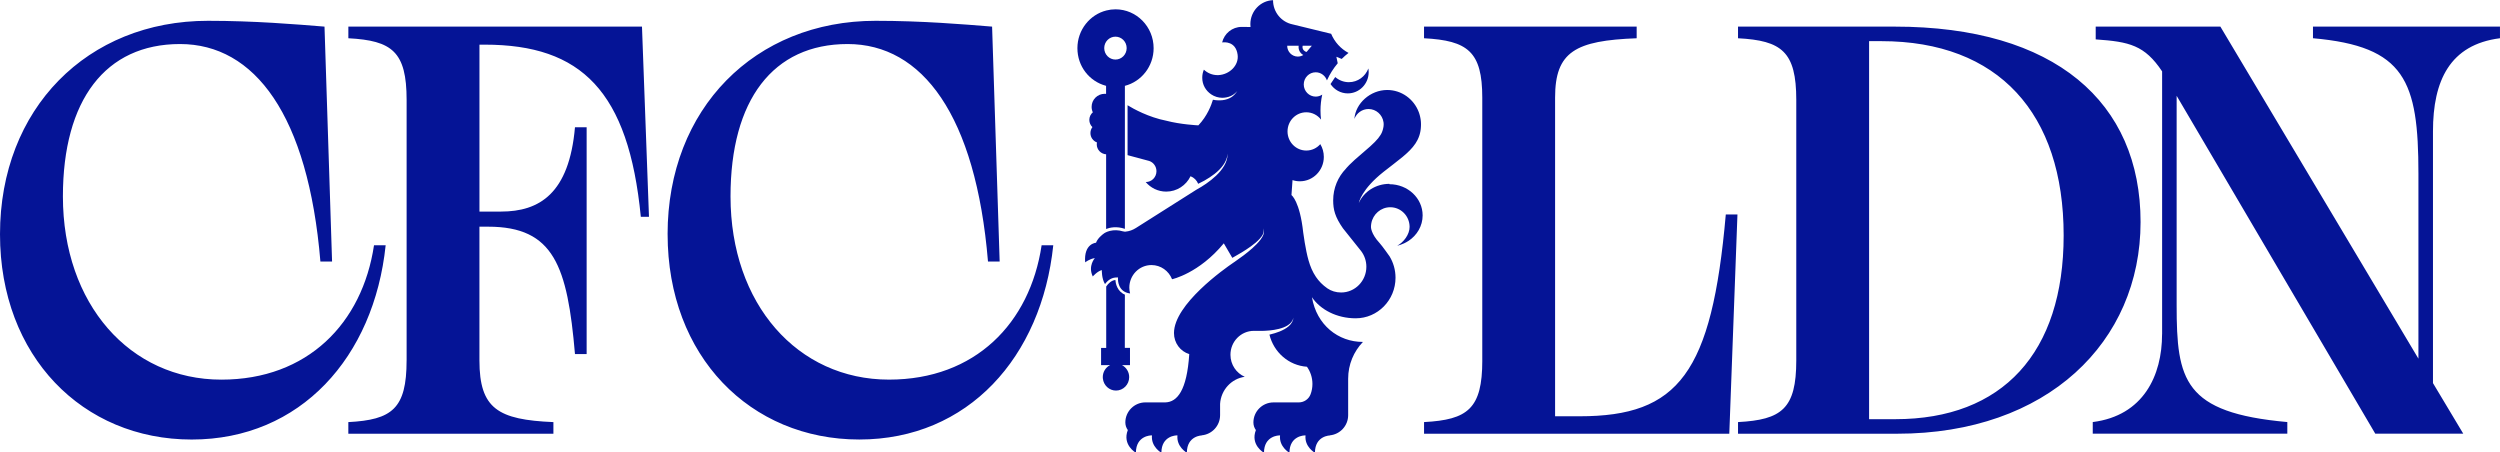 <?xml version="1.0" encoding="UTF-8"?> <svg xmlns="http://www.w3.org/2000/svg" width="221" height="40" viewBox="0 0 221 40" fill="none"><g clip-path="url(#clip0_2490_121)"><path d="M131.033 31.863V8.625C131.033 4.563 129.745 3.586 125.884 3.382V2.353H144.681V3.382C139.272 3.586 137.47 4.565 137.47 8.625V36.799H139.634C148.389 36.799 151.325 32.994 152.56 18.96H153.591L152.87 38.341H125.886V37.312C129.747 37.108 131.035 36.131 131.035 31.863H131.033ZM158.791 31.863V8.831C158.791 4.565 157.503 3.586 153.641 3.382V2.353H167.494C181.656 2.353 189.226 9.036 189.226 19.628C189.226 30.22 180.987 38.341 167.701 38.341H153.641V37.312C157.503 37.108 158.791 36.131 158.791 31.863ZM182.427 20.809C182.427 10.012 176.659 3.638 166.309 3.638H165.228V37.056H167.544C177.019 37.056 182.427 31.195 182.427 20.809ZM191.131 29.548V6.31C189.586 3.997 188.248 3.689 185.26 3.482V2.351H196.28L213.789 31.706V15.358C213.789 7.132 212.606 4.098 204.467 3.38V2.351H220.998V3.38C216.568 3.945 215.075 7.132 215.075 11.605V33.867L217.753 38.339H209.976L192.415 8.468V26.977C192.415 33.61 193.033 36.488 202.199 37.31V38.339H184.999V37.31C189.479 36.745 191.127 33.197 191.127 29.548H191.131ZM0 20.707C0 9.601 7.725 1.839 18.385 1.839C22.506 1.839 26.16 2.148 28.686 2.353L29.355 23.122H28.324C27.243 10.167 22.506 3.893 15.914 3.893C9.322 3.893 5.561 8.831 5.561 17.366C5.561 26.877 11.484 33.56 19.569 33.56C27.191 33.56 32.031 28.573 33.062 21.684H34.092C33.062 31.554 26.574 38.855 16.943 38.855C7.311 38.855 0 31.502 0 20.707ZM35.945 31.863V8.831C35.945 4.565 34.657 3.586 30.795 3.382V2.353H56.751L57.37 19.165H56.648C55.567 8.059 51.397 3.947 42.848 3.947H42.384V18.703H44.288C47.688 18.703 50.314 17.109 50.828 11.248H51.859V31.299H50.828C50.159 23.535 48.974 20.039 43.155 20.039H42.382V31.865C42.382 36.131 44.029 37.108 48.921 37.314V38.343H30.793V37.314C34.655 37.11 35.943 36.133 35.943 31.865L35.945 31.863ZM59.015 20.707C59.015 9.601 66.74 1.839 77.4 1.839C81.521 1.839 85.175 2.148 87.701 2.353L88.37 23.122H87.339C86.258 10.167 81.521 3.893 74.929 3.893C68.337 3.893 64.578 8.829 64.578 17.363C64.578 26.875 70.501 33.558 78.586 33.558C86.208 33.558 91.048 28.571 92.079 21.682H93.109C92.079 31.552 85.591 38.853 75.96 38.853C66.328 38.853 59.017 31.5 59.017 20.705L59.015 20.707Z" fill="#051496"></path><path d="M118.036 6.809L117.618 7.429C117.95 7.929 118.512 8.256 119.145 8.256C120.164 8.256 120.991 7.413 120.991 6.374C120.991 6.266 120.981 6.158 120.963 6.053C120.698 6.761 120.027 7.265 119.24 7.265C118.793 7.265 118.384 7.104 118.066 6.835C118.056 6.827 118.048 6.819 118.036 6.811V6.809Z" fill="#051496"></path><path d="M122.826 16.252C121.61 16.252 120.566 16.946 120.12 17.935C120.126 17.899 120.351 16.736 122.312 15.187C123.581 14.184 124.572 13.523 125.124 12.686C125.124 12.684 125.128 12.68 125.13 12.678C125.191 12.588 125.245 12.496 125.293 12.399C125.293 12.395 125.297 12.391 125.299 12.387C125.313 12.359 125.325 12.333 125.339 12.305C125.345 12.293 125.349 12.283 125.355 12.271C125.367 12.245 125.379 12.219 125.389 12.193C125.395 12.181 125.4 12.167 125.406 12.155C125.424 12.111 125.44 12.064 125.456 12.018C125.462 12 125.468 11.982 125.474 11.966C125.48 11.944 125.488 11.922 125.494 11.9C125.5 11.878 125.506 11.856 125.512 11.836C125.518 11.814 125.522 11.794 125.528 11.771C125.534 11.745 125.54 11.719 125.546 11.693C125.55 11.675 125.554 11.657 125.558 11.637C125.566 11.593 125.574 11.549 125.58 11.505C125.582 11.491 125.584 11.477 125.586 11.463C125.59 11.429 125.594 11.393 125.598 11.358C125.598 11.34 125.602 11.322 125.602 11.306C125.604 11.272 125.608 11.236 125.61 11.202C125.61 11.186 125.61 11.17 125.612 11.154C125.614 11.102 125.616 11.05 125.616 10.997C125.616 10.947 125.616 10.897 125.612 10.847C125.612 10.825 125.61 10.805 125.608 10.785C125.608 10.757 125.604 10.729 125.602 10.7C125.6 10.672 125.596 10.646 125.592 10.618C125.59 10.598 125.588 10.578 125.584 10.558C125.58 10.526 125.574 10.494 125.568 10.464C125.566 10.45 125.564 10.434 125.56 10.42C125.554 10.384 125.546 10.35 125.538 10.315C125.536 10.305 125.534 10.295 125.532 10.285C125.524 10.247 125.514 10.209 125.504 10.173C125.504 10.167 125.5 10.161 125.498 10.155C125.486 10.115 125.474 10.075 125.462 10.035C125.462 10.033 125.462 10.029 125.46 10.027C125.446 9.984 125.432 9.942 125.416 9.902C124.984 8.763 123.899 7.955 122.629 7.955C121.142 7.955 119.824 9.134 119.728 10.512C119.921 10.001 120.407 9.637 120.977 9.637C121.647 9.637 122.203 10.139 122.301 10.795C122.306 10.825 122.31 10.855 122.312 10.887C122.312 10.895 122.312 10.903 122.312 10.909C122.314 10.939 122.316 10.971 122.316 11.003C122.316 11.05 122.312 11.112 122.306 11.158C122.301 11.19 122.295 11.22 122.291 11.25C122.291 11.256 122.289 11.262 122.287 11.268C122.281 11.298 122.275 11.326 122.269 11.354C122.269 11.358 122.267 11.364 122.265 11.368C122.259 11.396 122.253 11.423 122.245 11.451C122.245 11.455 122.245 11.457 122.243 11.461C122.235 11.489 122.227 11.517 122.217 11.545C122.217 11.551 122.213 11.555 122.211 11.561C122.201 11.589 122.191 11.617 122.181 11.645C122.181 11.645 122.181 11.647 122.181 11.649C122.171 11.677 122.159 11.703 122.147 11.731C122.147 11.735 122.143 11.739 122.141 11.743C122.129 11.771 122.115 11.8 122.099 11.828C122.097 11.832 122.095 11.836 122.091 11.842C122.074 11.87 122.058 11.9 122.04 11.93C121.813 12.307 121.393 12.732 120.582 13.412C119.218 14.556 118.98 14.912 118.98 14.912C118.285 15.63 117.853 16.617 117.853 17.709C117.853 18.539 118.02 19.181 118.713 20.177L120.331 22.203C120.616 22.584 120.787 23.062 120.787 23.579C120.787 24.837 119.788 25.856 118.555 25.856C118.107 25.856 117.681 25.729 117.337 25.489C116.905 25.188 116.582 24.849 116.332 24.482C116.023 24.029 115.824 23.537 115.676 23.02C115.404 22.085 115.205 20.559 115.205 20.559C114.904 17.775 114.165 17.245 114.165 17.245L114.259 15.921C114.464 15.99 114.683 16.026 114.91 16.026C116.079 16.026 117.026 15.061 117.026 13.87C117.026 13.456 116.913 13.069 116.714 12.742C116.411 13.091 115.969 13.308 115.477 13.308C114.56 13.308 113.817 12.552 113.817 11.617C113.817 10.682 114.558 9.926 115.477 9.926C116.005 9.926 116.477 10.179 116.781 10.572C116.748 10.309 116.732 10.041 116.732 9.77C116.732 9.286 116.787 8.817 116.885 8.364C116.72 8.476 116.521 8.54 116.308 8.54C115.726 8.54 115.252 8.059 115.252 7.465C115.252 6.872 115.726 6.39 116.308 6.39C116.768 6.39 117.156 6.691 117.301 7.108C117.55 6.557 117.871 6.047 118.255 5.592L118.135 5.018L118.607 5.209C118.798 5.02 118.997 4.842 119.209 4.679C118.522 4.314 117.978 3.715 117.673 2.987L114.271 2.156C113.283 1.958 112.537 1.079 112.537 0.024V0.016C111.422 0.056 110.532 0.989 110.532 2.134C110.532 2.218 110.536 2.305 110.546 2.387L109.759 2.379C108.925 2.379 108.226 2.962 108.037 3.751C108.037 3.751 108.045 3.751 108.061 3.749C108.23 3.725 109.242 3.64 109.405 4.832C109.538 5.793 108.666 6.591 107.719 6.639C107.689 6.639 107.659 6.641 107.631 6.641C107.163 6.641 106.739 6.456 106.424 6.158C106.424 6.158 106.412 6.188 106.408 6.196C106.323 6.406 106.279 6.635 106.279 6.876C106.279 7.499 106.594 8.023 107.075 8.346C107.366 8.542 107.715 8.641 108.035 8.645C108.274 8.647 108.553 8.597 108.778 8.498C109.005 8.404 109.206 8.243 109.375 8.053C109.232 8.266 109.064 8.462 108.841 8.599C108.618 8.737 108.346 8.825 108.081 8.855C107.82 8.883 107.537 8.877 107.278 8.827C107.259 8.823 107.223 8.815 107.223 8.815C107.083 9.286 106.729 10.249 105.939 11.078V11.082C105.833 11.076 104.376 11.005 103.115 10.676C101.523 10.361 100.197 9.623 99.677 9.303V13.715L101.592 14.229C101.963 14.355 102.231 14.714 102.231 15.135C102.231 15.663 101.811 16.092 101.29 16.092H101.28C101.72 16.611 102.369 16.938 103.093 16.938C104.037 16.938 104.853 16.385 105.244 15.578C105.55 15.697 105.795 15.941 105.919 16.248C106.102 16.162 106.283 16.068 106.462 15.97C106.777 15.793 107.083 15.594 107.368 15.372C107.653 15.147 107.918 14.894 108.129 14.596C108.34 14.301 108.495 13.952 108.525 13.577C108.531 13.952 108.407 14.325 108.216 14.652C108.025 14.981 107.774 15.27 107.503 15.53C107.229 15.791 106.932 16.024 106.623 16.238C106.341 16.433 106.05 16.611 105.751 16.776L100.42 20.151C100.135 20.332 99.842 20.442 99.502 20.476L99.44 20.482C99.44 20.482 99.362 20.474 99.277 20.452C99.275 20.452 99.273 20.452 99.269 20.452C98.874 20.334 98.486 20.32 98.114 20.412C97.959 20.45 97.835 20.502 97.75 20.543C97.666 20.585 97.62 20.617 97.618 20.617C97.399 20.771 97.033 21.074 96.888 21.459C96.888 21.459 95.796 21.517 95.928 23.192C95.928 23.192 96.312 22.881 96.786 22.817C96.786 22.817 96.155 23.507 96.601 24.44C96.601 24.44 97.009 23.972 97.401 23.876C97.401 23.876 97.377 24.622 97.682 25.112C97.967 24.723 98.321 24.522 98.713 24.53H98.833L98.827 24.654C98.825 24.7 98.801 25.81 99.9 25.942C99.858 25.777 99.832 25.605 99.832 25.428C99.832 24.325 100.708 23.431 101.791 23.431C102.614 23.431 103.32 23.95 103.611 24.684C103.611 24.684 105.98 24.179 108.184 21.509L108.937 22.795C109.5 22.484 110.056 22.155 110.576 21.78C110.856 21.578 111.127 21.359 111.358 21.104C111.474 20.978 111.579 20.839 111.649 20.683C111.681 20.605 111.71 20.52 111.712 20.434C111.714 20.348 111.695 20.262 111.653 20.183C111.702 20.258 111.73 20.344 111.738 20.434C111.746 20.526 111.724 20.617 111.698 20.703C111.639 20.875 111.543 21.03 111.438 21.174C111.223 21.459 110.968 21.71 110.705 21.947C110.211 22.384 109.68 22.775 109.142 23.146C109.142 23.146 109.122 23.16 109.086 23.184C109.066 23.198 109.046 23.212 109.023 23.226C108.24 23.76 103.78 26.903 103.78 29.444C103.78 30.32 104.342 31.062 105.13 31.303C104.923 34.54 104.057 35.535 103.028 35.571H101.256C100.276 35.571 99.48 36.366 99.48 37.344C99.48 37.595 99.561 37.828 99.699 38.016C99.189 39.34 100.414 40.024 100.414 40.024C100.414 38.496 101.761 38.49 101.761 38.49H101.835C101.732 39.503 102.667 40.024 102.667 40.024C102.667 38.496 104.013 38.49 104.013 38.49H104.087C103.985 39.503 104.919 40.024 104.919 40.024C104.919 38.496 106.265 38.49 106.265 38.49L106.233 38.482C107.143 38.397 107.856 37.633 107.856 36.701V35.702C107.932 34.47 108.855 33.475 110.036 33.309C109.293 32.986 108.772 32.236 108.772 31.361C108.772 30.192 109.7 29.247 110.846 29.247H111.645C111.693 29.247 111.744 29.245 111.792 29.243C111.933 29.237 112.075 29.229 112.216 29.213C112.499 29.185 112.78 29.143 113.054 29.073C113.192 29.039 113.327 28.995 113.459 28.945C113.59 28.894 113.719 28.832 113.837 28.756C113.956 28.68 114.064 28.587 114.155 28.475C114.243 28.363 114.309 28.229 114.337 28.084C114.327 28.233 114.279 28.379 114.201 28.509C114.124 28.64 114.02 28.754 113.905 28.852C113.789 28.953 113.662 29.035 113.532 29.107C113.401 29.181 113.265 29.245 113.126 29.302C112.849 29.414 112.561 29.5 112.272 29.568C112.254 29.572 112.236 29.576 112.218 29.58C112.596 31.135 113.922 32.312 115.535 32.42C115.838 32.848 116.019 33.371 116.019 33.941C116.019 34.26 115.963 34.565 115.858 34.845C115.698 35.285 115.276 35.573 114.808 35.573H112.577C111.597 35.573 110.801 36.368 110.801 37.346C110.801 37.597 110.882 37.83 111.02 38.018C110.51 39.342 111.736 40.026 111.736 40.026C111.736 38.498 113.082 38.492 113.082 38.492H113.156C113.054 39.505 113.988 40.026 113.988 40.026C113.988 38.498 115.334 38.492 115.334 38.492H115.408C115.306 39.505 116.24 40.026 116.24 40.026C116.24 38.498 117.586 38.492 117.586 38.492L117.554 38.484C118.464 38.399 119.177 37.635 119.177 36.703V35.728V33.477C119.177 32.216 119.674 31.071 120.477 30.234L120.469 30.226C118.311 30.226 116.387 28.738 115.975 26.273C116.726 27.384 118.177 28.138 119.844 28.138C121.787 28.138 123.364 26.532 123.364 24.55C123.364 23.856 123.171 23.212 122.84 22.663C122.84 22.663 122.187 21.736 121.964 21.495C121.166 20.637 121.194 20.059 121.194 20.059C121.194 19.953 121.205 19.849 121.223 19.746C121.367 18.936 122.064 18.32 122.9 18.32C123.842 18.32 124.608 19.098 124.608 20.061C124.608 20.735 124.071 21.427 123.519 21.718C123.519 21.718 123.985 21.636 124.497 21.303C124.497 21.303 124.499 21.303 124.501 21.303C125.263 20.803 125.761 19.977 125.761 19.04C125.761 17.518 124.445 16.284 122.824 16.284L122.826 16.252ZM115.157 4.044H115.965L115.507 4.589C115.3 4.557 115.141 4.376 115.141 4.156C115.141 4.118 115.147 4.08 115.155 4.042L115.157 4.044ZM114.802 4.044C114.798 4.082 114.794 4.118 114.794 4.158C114.794 4.465 114.964 4.731 115.215 4.862C115.073 4.95 114.906 5.002 114.727 5.002C114.209 5.002 113.787 4.573 113.787 4.044H114.802Z" fill="#051496"></path><path d="M99.175 32.28H99.891V30.754H99.434L99.439 26.046C98.749 25.755 98.621 25.043 98.599 24.75C98.249 24.791 97.988 25.041 97.789 25.326V30.758H97.335V32.278L98.135 32.274C98.124 32.278 98.117 32.284 98.106 32.288C97.737 32.489 97.486 32.884 97.486 33.339C97.486 33.383 97.49 33.425 97.494 33.467C97.558 34.063 98.052 34.526 98.653 34.526C99.296 34.526 99.82 33.993 99.82 33.337C99.82 32.872 99.557 32.471 99.177 32.274L99.175 32.28Z" fill="#051496"></path><path d="M97.743 7.58L97.777 7.59V8.298C97.736 8.294 97.696 8.292 97.654 8.292C97.015 8.292 96.499 8.809 96.499 9.445C96.499 9.617 96.537 9.782 96.605 9.928C96.416 10.091 96.296 10.331 96.296 10.598C96.296 10.849 96.4 11.076 96.569 11.236C96.459 11.382 96.394 11.567 96.394 11.764C96.394 12.143 96.633 12.466 96.969 12.59C96.959 12.646 96.953 12.702 96.953 12.76C96.953 13.228 97.319 13.611 97.781 13.641V20.242C98.112 20.111 98.703 19.979 99.44 20.23V7.588C100.899 7.213 101.98 5.865 101.98 4.258C101.98 2.361 100.471 0.824 98.612 0.824C98.337 0.824 98.07 0.858 97.815 0.923C96.34 1.288 95.243 2.644 95.243 4.258C95.243 5.873 96.306 7.188 97.746 7.578L97.743 7.58ZM98.606 3.241C99.155 3.241 99.597 3.695 99.597 4.252C99.597 4.81 99.155 5.265 98.606 5.265C98.058 5.265 97.614 4.812 97.614 4.252C97.614 3.693 98.058 3.241 98.606 3.241Z" fill="#051496"></path></g><defs><clipPath id="clip0_2490_121"><rect width="221" height="40" fill="white"></rect></clipPath></defs></svg> 